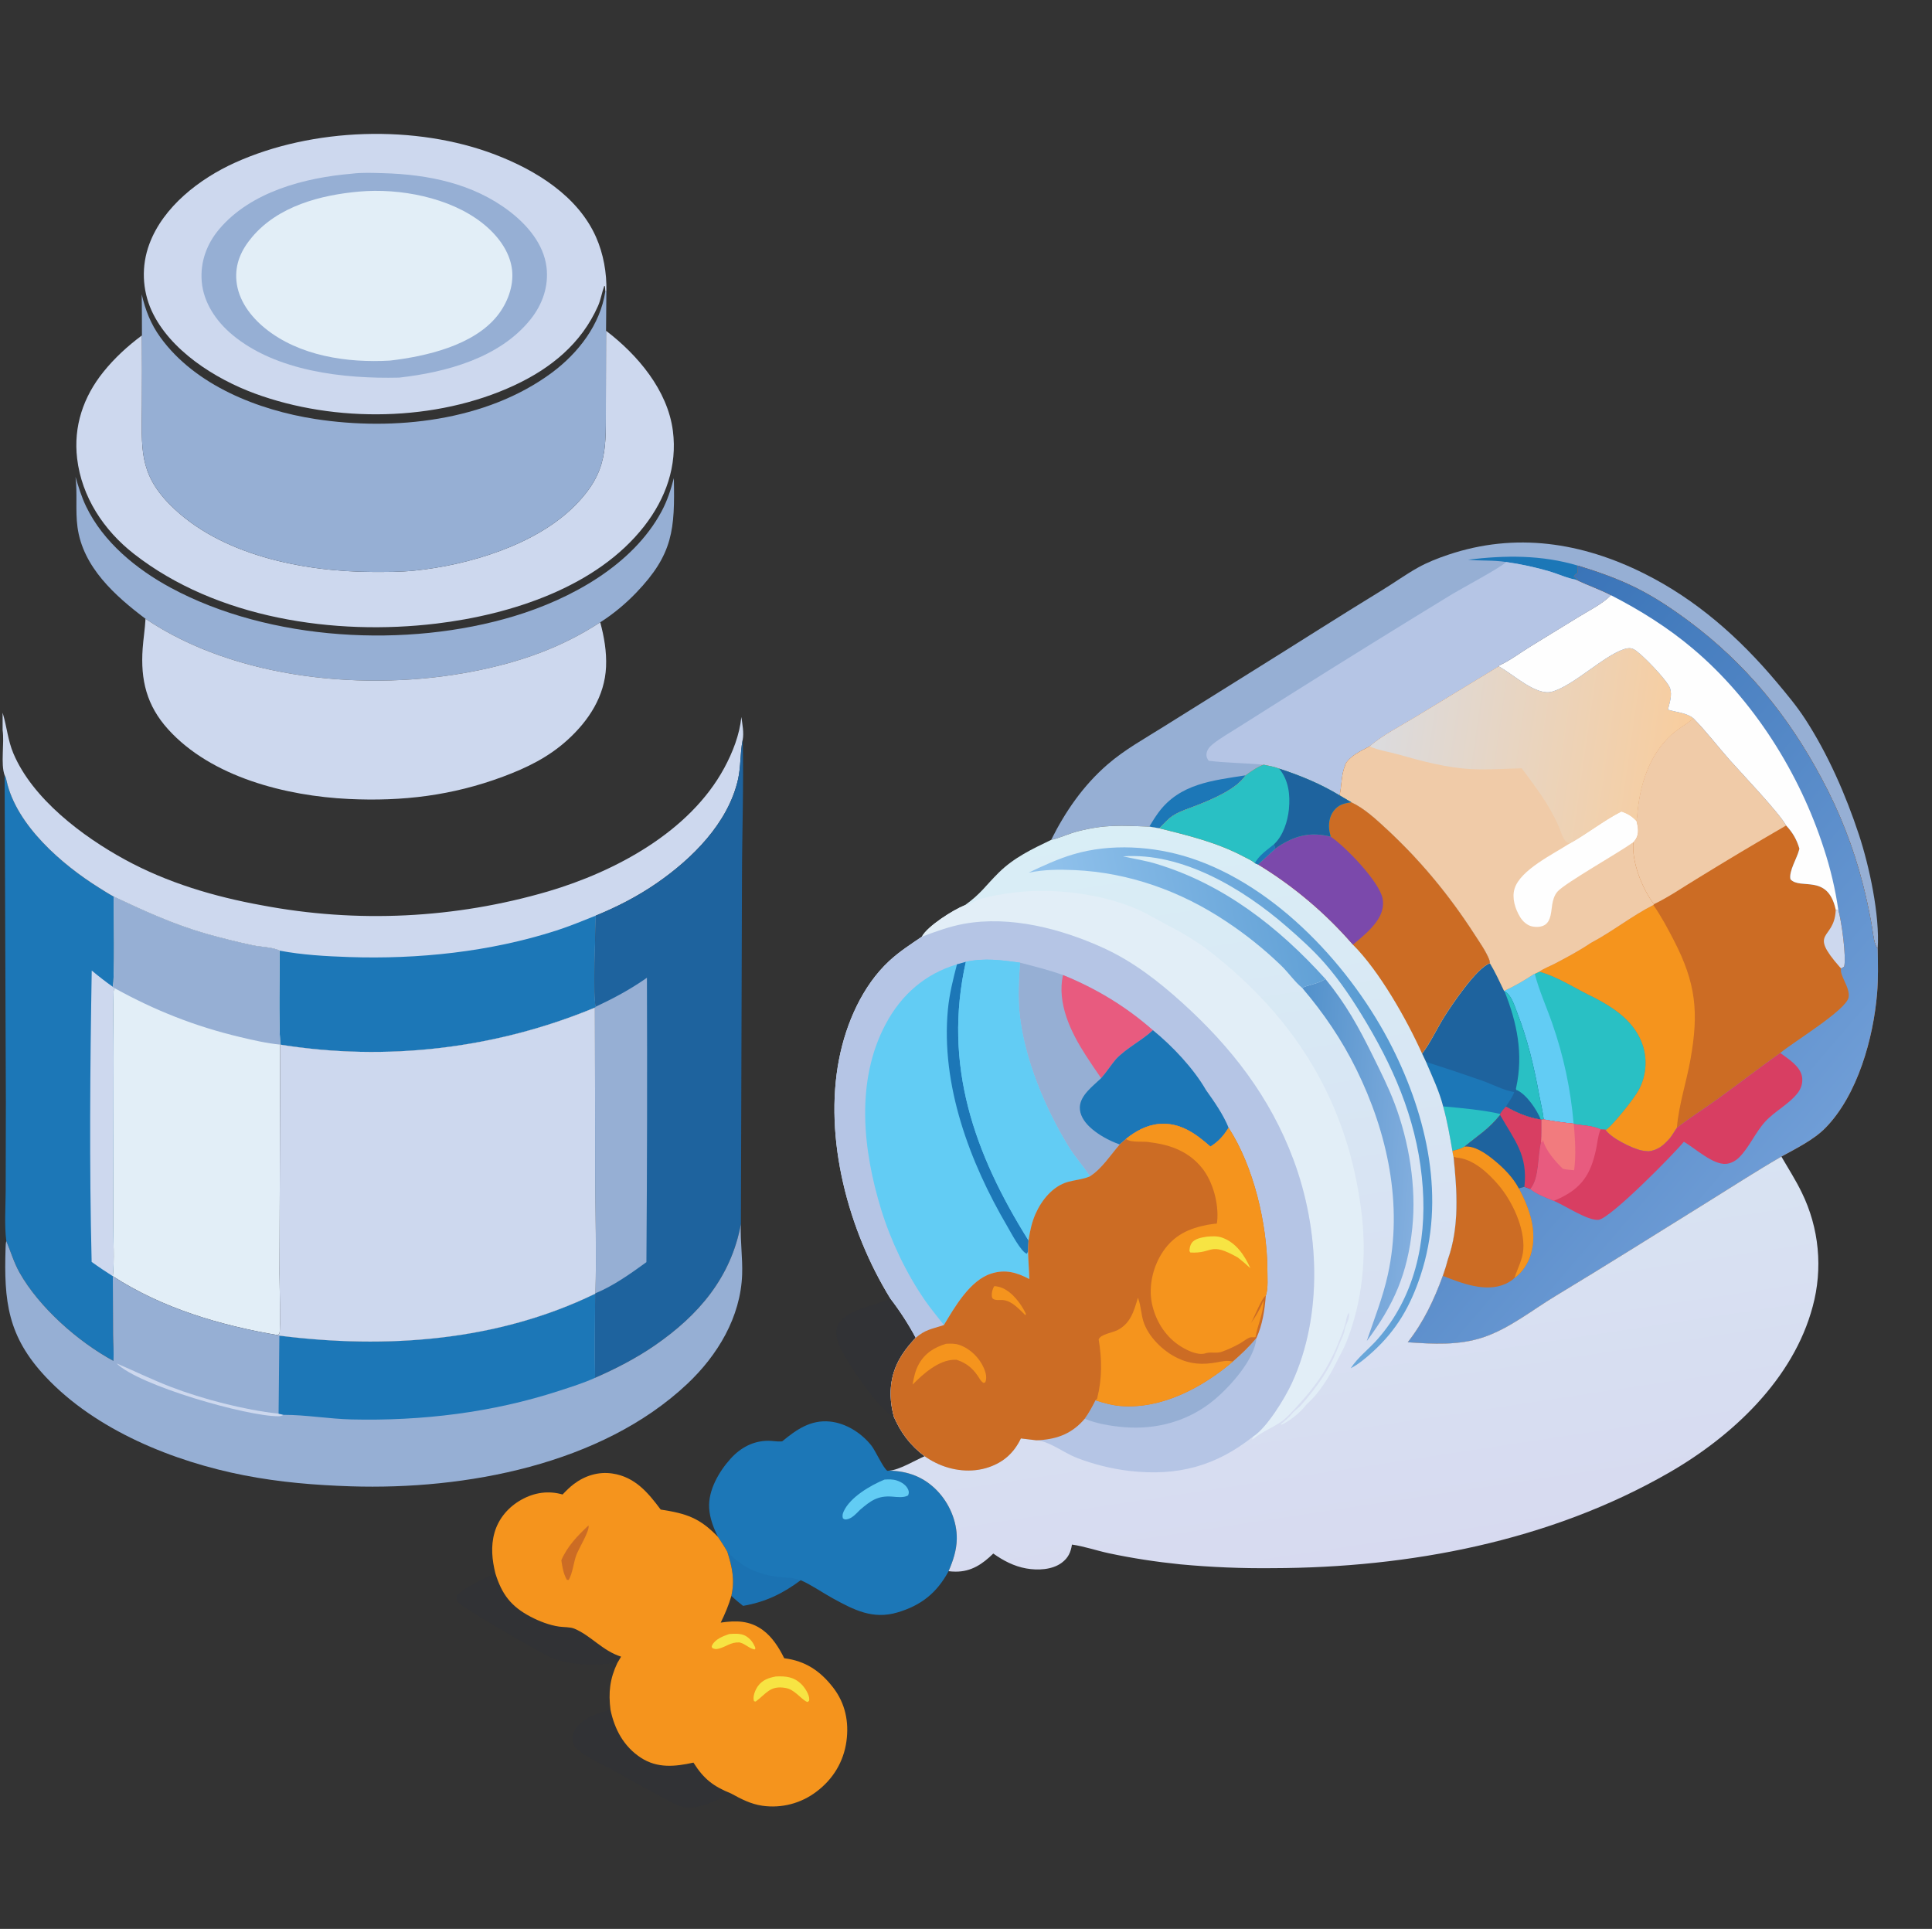 <svg xmlns="http://www.w3.org/2000/svg" fill="none" viewBox="0 0 601 600" height="600" width="601">
<rect x="0" y="0" width="601" height="600" fill="#333333" stroke="none"/>
<g clip-path="url(#clip0_2063_4607)">
<path fill="#13215E" d="M154.11 489.457C156.112 495.919 158.965 499.704 165.05 502.898C167.737 504.309 170.904 505.536 173.917 505.972C175.403 506.188 177.333 506.055 178.709 506.633C183.851 508.791 187.416 513.499 193.207 515.324L192.051 517.267C187.316 517.695 182.716 518.089 177.983 517.35C175.511 516.964 173.177 516.367 170.899 515.322C167.575 513.797 143.249 499.83 142.282 498.162C141.907 497.514 142.008 496.986 142.162 496.296C144.701 493.696 150.712 490.858 154.11 489.457Z" opacity="0.05"></path>
<path fill="#13215E" d="M276.994 403.963C279.843 407.67 282.678 412.004 284.857 416.145C279.88 421.365 276.903 426.701 277.065 434.089C277.113 436.31 277.489 438.515 278.045 440.662C273.619 438.875 263.423 423.786 261.173 418.703C260.378 416.906 259.696 414.412 260.528 412.508C262.776 407.357 272.03 406.198 276.535 404.174L276.994 403.963Z" opacity="0.05"></path>
<path fill="#13215E" d="M189.916 531.879C191.19 537.97 194.063 543.313 199.382 546.773C204.526 550.121 210.028 549.534 215.719 548.281C218.946 553.412 221.919 555.668 227.44 557.896C223.467 559.739 216.158 563.628 211.71 561.877C211.585 561.828 211.463 561.772 211.338 561.721C210.06 561.199 208.843 560.613 207.625 559.963C202.248 557.042 196.889 554.088 191.549 551.1C187.64 548.961 183.057 546.979 179.605 544.166C178.852 543.553 178.498 542.812 178.248 541.884C177.891 540.557 178.175 539.245 178.885 538.086C181.038 534.574 186.069 532.713 189.916 531.879Z" opacity="0.05"></path>
<path fill="#1C77B7" d="M243.34 448.335C247.745 444.701 252.143 441.591 258.167 442.188C263.158 442.683 267.957 445.748 271.042 449.621C272.348 451.262 274.812 456.798 276.048 457.512L276.615 457.468C282.411 457.568 287.417 459.454 291.501 463.675C295.297 467.6 297.731 473.228 297.632 478.717C297.568 482.274 296.471 485.492 295.084 488.734C291.427 495.496 286.588 499.358 279.237 501.551C271.525 503.852 265.684 500.811 259.056 497.176C255.748 495.361 252.525 493.057 249.088 491.54C243.527 495.715 238.008 498.36 231.15 499.522C229.87 498.534 228.679 497.528 227.514 496.406C228.631 491.418 227.757 487.476 226.247 482.684C225.367 481.093 224.392 479.604 223.37 478.101C221.955 475.307 220.797 472.267 220.6 469.114C220.256 463.588 223.683 457.698 227.283 453.725C230.404 450.281 234.347 448.16 239.038 448.174C240.36 448.177 241.719 448.464 243.03 448.372C243.134 448.364 243.237 448.348 243.34 448.335Z"></path>
<path fill="#62CCF4" d="M275.147 460.238C276.532 460.159 277.751 460.102 279.088 460.563C280.486 461.045 281.948 461.977 282.529 463.396C282.806 464.074 282.748 464.511 282.487 465.162C281.106 465.976 279.043 465.657 277.493 465.538C272.988 465.192 270.765 466.889 267.509 469.674C266.435 470.763 265.051 472.323 263.477 472.592C262.802 472.707 262.731 472.655 262.201 472.287C261.977 471.495 262.109 470.902 262.439 470.165C264.418 465.733 270.829 462.012 275.147 460.238Z"></path>
<path fill="#13215E" d="M226.248 482.684C232.024 488.732 237.99 490.472 246.18 490.81C247.152 491.034 248.139 491.234 249.089 491.54C243.529 495.715 238.009 498.36 231.151 499.522C229.871 498.534 228.68 497.528 227.515 496.406C228.633 491.418 227.759 487.476 226.248 482.684Z" opacity="0.05"></path>
<path fill="#F5941D" d="M175.006 464.88C176.097 463.735 177.245 462.58 178.51 461.625C181.984 459.004 186.179 457.699 190.538 458.361C197.518 459.419 201.56 464.252 205.523 469.567C213.584 470.803 217.705 472.183 223.372 478.101C224.393 479.604 225.368 481.093 226.248 482.684C227.759 487.476 228.633 491.418 227.515 496.405C226.693 499.288 225.521 502.044 224.2 504.732C228.98 504.036 233.197 504.056 237.298 507.054C240.216 509.188 242.381 512.601 243.951 515.811C250.58 516.654 255.222 519.789 259.253 525.047C262.954 529.876 264.13 535.645 263.312 541.626C262.436 548.028 259.123 553.469 253.958 557.33C253.663 557.555 253.362 557.772 253.057 557.981C252.75 558.191 252.439 558.393 252.123 558.587C251.807 558.782 251.487 558.968 251.162 559.146C250.836 559.325 250.507 559.495 250.173 559.657C249.84 559.82 249.502 559.973 249.161 560.119C248.82 560.264 248.475 560.401 248.127 560.53C247.779 560.658 247.429 560.778 247.075 560.89C246.721 561.001 246.364 561.103 246.005 561.197C245.646 561.29 245.285 561.375 244.922 561.45C244.559 561.526 244.194 561.593 243.827 561.65C243.461 561.708 243.093 561.757 242.725 561.796C242.356 561.836 241.986 561.866 241.616 561.887C241.246 561.908 240.875 561.92 240.504 561.923C240.133 561.926 239.762 561.92 239.391 561.904C239.021 561.889 238.651 561.864 238.282 561.831C237.912 561.797 237.544 561.754 237.176 561.702C233.551 561.18 230.603 559.633 227.439 557.896C221.919 555.668 218.946 553.412 215.718 548.281C210.028 549.534 204.526 550.121 199.381 546.773C194.063 543.313 191.19 537.97 189.915 531.879C189.234 526.449 189.694 522.232 192.052 517.267L193.208 515.324C187.416 513.499 183.852 508.79 178.71 506.632C177.334 506.055 175.403 506.188 173.917 505.972C170.905 505.536 167.738 504.309 165.051 502.898C158.966 499.704 156.113 495.919 154.111 489.457C153.068 485.27 152.627 480.988 153.822 476.779C155.094 472.302 158.201 468.724 162.226 466.486C166.226 464.263 170.578 463.602 175.006 464.88Z"></path>
<path fill="#F7E443" d="M226.833 508.287C228.383 508.174 230.345 508.041 231.776 508.782C233.372 509.608 234.418 511.069 235.011 512.717L234.77 513.088C233.12 512.828 231.94 511.411 230.27 510.958C230.187 510.935 230.103 510.916 230.019 510.896C227.262 510.77 226 512.229 223.524 512.85C222.791 513.033 222.211 512.99 221.545 512.622C221.388 512.134 221.314 512.234 221.513 511.815C222.438 509.877 224.93 508.951 226.833 508.287Z"></path>
<path fill="#CC6C24" d="M183.01 474.561L183.109 474.647C183.344 476.377 180 481.721 179.258 483.785C178.408 486.151 178.146 489.342 176.902 491.465L176.338 491.423C175.234 489.459 174.952 487.533 174.617 485.34C176.428 481.061 179.669 477.701 183.01 474.561Z"></path>
<path fill="#F7E443" d="M241.35 521.49C244.45 521.349 246.911 521.565 249.275 523.868C250.329 524.893 251.836 527.161 251.737 528.69C251.705 529.188 251.662 529.057 251.219 529.429C249.796 529.085 247.662 526.156 245.354 525.329C245.249 525.291 245.142 525.256 245.036 525.219C244.75 525.143 244.62 525.1 244.344 525.053C239.533 524.235 238.46 526.777 235.073 529.291L234.586 529.191C234.553 529.104 234.509 529.02 234.487 528.93C234.155 527.555 234.985 525.57 235.792 524.463C237.188 522.551 239.119 521.895 241.35 521.49Z"></path>
<path fill="#96AFD4" d="M326.988 261.255C331.448 252.348 336.972 244.341 344.55 237.775C349.9 233.14 356.036 229.786 361.995 226.033L390.026 208.516C403.353 200.235 416.551 191.754 429.945 183.577C433.693 181.289 437.305 178.67 441.134 176.535C444.09 174.886 447.319 173.631 450.52 172.554C471.481 165.5 492.047 168.715 511.49 178.423C527.708 186.521 541.063 198.367 552.646 212.148C555.779 215.876 558.929 219.634 561.584 223.724C568.633 234.59 574.204 247.334 578.257 259.607C581.534 269.529 584.78 284.697 584.113 295.019C583.788 294.593 583.538 294.286 583.372 293.768C582.722 291.739 582.516 289.21 582.124 287.091C581.377 283.06 580.537 279.094 579.517 275.123C578.786 272.257 577.968 269.416 577.063 266.601C576.158 263.785 575.169 261 574.094 258.244C573.02 255.489 571.863 252.769 570.622 250.084C569.382 247.399 568.062 244.754 566.661 242.15C556.295 222.667 542.998 206.346 525.255 193.169C520.077 189.323 514.773 185.771 508.989 182.883C503.199 179.991 497.012 177.835 490.833 175.942C490.553 176.788 490.829 178.028 490.802 178.098C490.601 178.629 489.885 178.47 489.629 179.393C490.06 179.72 490.393 179.955 490.887 180.186L490.352 180.346C493.899 182.082 497.651 183.32 501.156 185.158C498.431 187.894 494.448 189.843 491.154 191.867L476.299 200.976C473.143 202.909 469.757 205.478 466.424 206.989L466.259 207.296L440.419 222.98C435.723 225.835 430.226 228.614 426.06 232.158C423.401 233.598 419.919 235.08 418.442 237.854L418.522 237.968C417.161 240.905 417.455 244.318 416.709 247.412C410.827 243.835 404.428 241.197 397.894 239.081C396.39 238.475 394.707 238.225 393.125 237.881C391.288 238.482 389.095 240.017 387.521 241.166C384.613 245.545 377.03 248.668 372.347 250.522C369.981 251.459 367.239 252.273 365.074 253.625C363.353 254.699 362.119 256.182 360.708 257.6C360.688 257.62 360.661 257.632 360.637 257.649L357.523 257.121C348.659 256.796 343.978 256.38 335.18 258.612C332.72 259.236 329.053 260.881 326.988 261.255Z"></path>
<path fill="#1C77B7" d="M468.522 174.822C464.535 174.176 460.626 174.535 456.672 174.096C468.211 172.699 479.573 172.571 490.832 175.941C490.553 176.788 490.828 178.028 490.802 178.098C490.6 178.629 489.884 178.47 489.629 179.393C490.059 179.72 490.392 179.955 490.887 180.186L490.352 180.346C487.732 179.946 484.725 178.555 482.15 177.776C477.679 176.462 473.136 175.478 468.522 174.822Z"></path>
<path fill="#1C77B7" d="M357.523 257.121C358.417 255.643 359.322 254.162 360.347 252.77C366.997 243.732 377.24 242.787 387.522 241.166C384.614 245.545 377.031 248.668 372.348 250.522C369.982 251.459 367.239 252.273 365.075 253.625C363.354 254.699 362.12 256.182 360.709 257.6C360.689 257.62 360.662 257.633 360.638 257.649L357.523 257.121Z"></path>
<path fill="#B5C5E5" d="M468.521 174.822C473.135 175.478 477.678 176.462 482.149 177.776C484.724 178.555 487.731 179.946 490.351 180.346C493.898 182.082 497.649 183.32 501.154 185.158C498.43 187.893 494.447 189.843 491.153 191.867L476.297 200.976C473.141 202.909 469.755 205.478 466.423 206.989L466.257 207.296L440.418 222.98C435.722 225.835 430.224 228.614 426.058 232.158C423.4 233.598 419.918 235.08 418.44 237.854L418.521 237.968C417.159 240.905 417.454 244.318 416.707 247.412C410.825 243.835 404.426 241.197 397.892 239.081C396.389 238.474 394.705 238.225 393.123 237.881C387.436 237.329 381.647 237.345 375.997 236.646C375.597 236.108 375.266 235.476 375.29 234.782C375.337 233.41 376.155 232.385 377.182 231.548C379.564 229.606 382.496 227.973 385.098 226.312L400.614 216.514C417.621 205.803 434.702 195.213 451.858 184.744C454.479 183.169 467.256 176.295 468.521 174.822Z"></path>
<path fill="#CC6C24" d="M490.831 175.942C497.01 177.836 503.197 179.991 508.988 182.883C514.771 185.772 520.075 189.324 525.254 193.17C542.997 206.347 556.293 222.667 566.659 242.15C568.06 244.754 569.381 247.399 570.621 250.084C571.861 252.769 573.018 255.489 574.092 258.244C575.167 261 576.156 263.785 577.061 266.601C577.966 269.417 578.784 272.257 579.516 275.123C580.535 279.094 581.375 283.061 582.122 287.091C582.514 289.21 582.72 291.739 583.371 293.768C583.536 294.287 583.787 294.594 584.112 295.02C584.186 299.702 584.309 304.378 583.917 309.05C582.744 323.036 577.854 340.511 567.97 350.725C564.277 354.54 558.769 357.213 554.146 359.77C546.521 364.17 539.123 368.971 531.645 373.613C515.78 383.461 499.963 393.438 483.974 403.078C476.7 407.464 469.513 413.281 461.411 415.991C453.744 418.556 445.845 418.077 437.919 417.523C442.816 411.287 446.122 404.286 448.817 396.871C449.428 395.162 449.955 393.468 450.412 391.711C454.03 381.539 453.261 370.344 452.16 359.815C451.977 359.267 451.919 358.605 451.811 358.032C451.004 353.387 450.215 348.706 448.93 344.165C447.73 339.415 445.516 334.826 443.605 330.322L442.382 327.745C444.945 324.357 446.895 320.137 449.142 316.496C451.383 312.867 459.421 300.898 463.488 299.632C463.464 299.193 463.407 298.849 463.242 298.438C462.182 295.795 460.245 293.073 458.698 290.674C450.861 278.525 441.888 267.638 431.274 257.825C428.047 254.842 424.361 251.413 420.343 249.556C419.121 248.858 417.909 248.143 416.707 247.412C417.454 244.318 417.159 240.905 418.521 237.969L418.44 237.854C419.917 235.081 423.4 233.598 426.058 232.158C430.224 228.614 435.721 225.836 440.418 222.98L466.257 207.296L466.423 206.99C469.755 205.478 473.141 202.909 476.297 200.976L491.153 191.867C494.446 189.843 498.43 187.894 501.154 185.158C497.649 183.32 493.897 182.083 490.351 180.346L490.886 180.186C490.391 179.956 490.058 179.72 489.628 179.393C489.883 178.47 490.599 178.63 490.801 178.099C490.827 178.028 490.552 176.789 490.831 175.942Z"></path>
<path fill="#CDD8EE" d="M571.059 282.967L571.876 283.157C572.823 286.19 574.432 297.879 573.669 300.683C573.36 300.885 573.073 301.077 572.739 301.235C572.55 301.062 572.477 301.002 572.289 300.788C562.334 289.457 570.465 292.648 571.037 283.379L571.059 282.967Z"></path>
<path fill="#F0CBA8" d="M509.066 255.373C509.175 254.697 509.24 254.03 509.299 253.347C510.082 244.219 512.924 234.872 519.927 228.521C522.03 226.613 524.595 225.276 526.779 223.434C530.783 227.473 534.284 232.114 538.06 236.375C541.591 240.357 553.498 252.83 555.63 256.779C546.302 262.171 537.052 267.693 527.88 273.346C523.512 275.991 519.096 279.045 514.505 281.254C510.85 276.429 507.52 268.094 508.107 261.962C508.4 261.661 508.621 261.354 508.85 260.997C509.932 259.312 509.528 257.186 509.066 255.373Z"></path>
<path fill="#F5941D" d="M494.899 293.3C501.57 289.791 507.585 284.935 514.325 281.518C516.73 284.962 518.783 288.799 520.71 292.532C527.574 305.829 528.484 314.831 525.88 329.473C524.629 336.512 522.201 343.75 521.636 350.845C520.837 351.942 520.012 353.566 519.066 354.499C517.265 356.485 515.613 357.768 512.867 358.143C512.159 358.083 511.432 358.03 510.735 357.889C507.659 357.262 501.046 353.957 499.382 351.393L499.791 351.332C502.201 349.364 508.197 341.908 509.764 339.04C509.903 338.782 510.036 338.52 510.161 338.255C510.287 337.99 510.406 337.722 510.519 337.452C510.632 337.181 510.738 336.908 510.837 336.631C510.936 336.355 511.029 336.077 511.114 335.796C511.199 335.516 511.278 335.233 511.349 334.949C511.421 334.664 511.485 334.378 511.542 334.09C511.599 333.802 511.649 333.513 511.692 333.223C511.735 332.933 511.771 332.642 511.8 332.35C511.828 332.058 511.849 331.766 511.863 331.473C511.878 331.18 511.884 330.887 511.883 330.593C511.883 330.3 511.875 330.007 511.861 329.714C511.845 329.421 511.823 329.128 511.794 328.837C511.764 328.544 511.728 328.253 511.684 327.964C511.64 327.673 511.589 327.384 511.531 327.097C511.472 326.809 511.407 326.524 511.335 326.239C511.263 325.955 511.183 325.673 511.097 325.392C508.723 317.945 502.399 313.683 495.811 310.257C490.171 307.616 484.888 303.946 478.848 302.257C480.31 301.207 482.213 300.527 483.825 299.683C487.577 297.718 491.386 295.668 494.899 293.3Z"></path>
<path fill="#29C0C4" d="M442.383 327.745C444.946 324.357 446.896 320.137 449.143 316.496C451.384 312.867 459.422 300.898 463.489 299.632C465.16 302.385 466.492 305.349 467.896 308.245C470.925 306.869 474.46 304.838 477.221 302.961L477.431 302.921L478.849 302.257C484.889 303.946 490.172 307.616 495.812 310.257C502.4 313.683 508.724 317.945 511.098 325.393C511.184 325.673 511.264 325.955 511.336 326.239C511.408 326.524 511.473 326.81 511.532 327.097C511.59 327.385 511.641 327.673 511.685 327.964C511.729 328.254 511.765 328.545 511.795 328.837C511.824 329.129 511.846 329.421 511.862 329.714C511.876 330.007 511.884 330.3 511.884 330.593C511.885 330.887 511.879 331.18 511.864 331.473C511.85 331.766 511.829 332.058 511.801 332.35C511.772 332.642 511.736 332.933 511.693 333.223C511.65 333.513 511.6 333.802 511.543 334.09C511.486 334.378 511.422 334.664 511.35 334.949C511.279 335.233 511.201 335.516 511.115 335.796C511.03 336.077 510.937 336.355 510.838 336.631C510.739 336.908 510.633 337.181 510.52 337.452C510.407 337.722 510.288 337.99 510.162 338.255C510.037 338.52 509.904 338.782 509.765 339.04C508.198 341.908 502.202 349.364 499.792 351.332L499.383 351.393L497.91 351.322C495.787 350.204 492.014 350.055 489.578 349.663L489.515 349.531C486.433 349.227 483.263 348.781 480.216 348.225L479.536 348.325L479.299 348.257C475.248 347.644 472.015 346.202 468.44 344.243C467.783 344.975 467.167 345.647 466.69 346.51L466.651 346.831C462.842 351.473 460.055 352.989 455.608 356.651C454.455 357.411 453.131 357.674 451.812 358.032C451.005 353.386 450.216 348.706 448.931 344.164C447.731 339.415 445.518 334.826 443.606 330.321L442.383 327.745Z"></path>
<path fill="#62CCF4" d="M477.22 302.961L477.429 302.921C478.768 308.139 481.091 313.229 482.86 318.321C483.741 320.839 484.541 323.382 485.262 325.95C485.982 328.518 486.62 331.107 487.176 333.715C487.732 336.324 488.205 338.948 488.595 341.586C488.985 344.225 489.292 346.873 489.514 349.532C486.432 349.227 483.262 348.782 480.214 348.226C479.927 345.788 479.304 343.322 478.862 340.904C477.211 331.887 475.262 323.471 471.918 314.903C471.128 312.878 470.068 309.285 468.036 308.39L467.895 308.245C470.924 306.87 474.459 304.839 477.22 302.961Z"></path>
<path fill="#1E639E" d="M442.383 327.745C444.946 324.357 446.896 320.137 449.143 316.496C451.384 312.867 459.422 300.898 463.489 299.632C465.16 302.385 466.492 305.349 467.896 308.245L468.038 308.39C470.07 309.285 471.13 312.878 471.919 314.903C475.263 323.471 477.212 331.887 478.863 340.904C479.306 343.322 479.928 345.787 480.216 348.225L479.536 348.325L479.299 348.257C475.248 347.644 472.015 346.202 468.44 344.243C467.783 344.975 467.167 345.647 466.69 346.51L466.651 346.831C462.842 351.473 460.055 352.989 455.608 356.651C454.455 357.411 453.131 357.674 451.812 358.032C451.005 353.386 450.216 348.706 448.931 344.164C447.731 339.415 445.518 334.826 443.606 330.321L442.383 327.745Z"></path>
<path fill="#29C0C4" d="M468.037 308.39C470.069 309.285 471.129 312.878 471.919 314.903C475.262 323.472 477.212 331.887 478.863 340.904C479.305 343.323 479.928 345.788 480.215 348.226L479.536 348.325L479.299 348.257C478.12 345.255 474.94 340.539 471.956 339.124L471.685 339.066C471.542 338.584 471.541 338.792 471.651 338.285C473.923 327.819 471.914 318.159 468.037 308.39Z"></path>
<path fill="#1C77B7" d="M443.605 330.321C449.516 332.198 455.397 334.163 461.248 336.216C464.275 337.302 467.889 339.211 471.037 339.704C470.457 341.434 469.364 342.711 468.439 344.243C467.782 344.975 467.166 345.647 466.689 346.51L466.65 346.831C462.841 351.472 460.054 352.989 455.607 356.65C454.455 357.411 453.13 357.673 451.812 358.031C451.004 353.386 450.215 348.706 448.93 344.164C447.73 339.414 445.517 334.825 443.605 330.321Z"></path>
<path fill="#29C0C4" d="M448.932 344.164C454.159 344.6 461.705 345.326 466.69 346.51L466.651 346.831C462.842 351.472 460.055 352.989 455.608 356.65C454.456 357.411 453.131 357.673 451.813 358.031C451.005 353.386 450.217 348.706 448.932 344.164Z"></path>
<path fill="#F0CBA8" d="M466.257 207.296C470.736 209.721 477.863 216.54 482.793 215.158C489.555 213.262 498.836 203.953 505.324 201.886C506.351 201.558 507.265 201.476 508.259 201.972C510.501 203.092 518.782 211.747 519.528 214.11C520.219 216.297 519.385 218.605 518.844 220.739C521.42 221.563 524.683 221.698 526.778 223.434C524.593 225.276 522.028 226.613 519.925 228.521C512.922 234.872 510.081 244.219 509.297 253.347C509.239 254.03 509.174 254.697 509.065 255.373C509.527 257.186 509.93 259.312 508.849 260.997C508.62 261.354 508.398 261.661 508.105 261.962C507.518 268.094 510.848 276.429 514.503 281.254L514.325 281.518C507.585 284.935 501.57 289.791 494.899 293.3C491.385 295.669 487.577 297.718 483.824 299.683C482.213 300.527 480.309 301.207 478.847 302.257L477.429 302.921L477.22 302.96C474.459 304.838 470.924 306.869 467.895 308.245C466.491 305.349 465.159 302.385 463.488 299.632C463.464 299.192 463.407 298.848 463.242 298.438C462.182 295.794 460.245 293.072 458.698 290.673C450.861 278.525 441.888 267.637 431.274 257.825C428.047 254.842 424.361 251.413 420.343 249.555C419.121 248.858 417.909 248.143 416.707 247.412C417.454 244.318 417.159 240.905 418.521 237.968L418.44 237.854C419.917 235.08 423.4 233.598 426.058 232.158C430.224 228.614 435.721 225.835 440.418 222.98L466.257 207.296Z"></path>
<path fill="#FEFEFE" d="M504.376 252.426C506.369 253.104 507.6 253.848 509.066 255.373C509.528 257.187 509.932 259.312 508.85 260.997C508.621 261.354 508.399 261.661 508.106 261.963C503.33 265.408 486.89 274.633 484.503 277.341C483.512 278.465 483.097 279.943 482.855 281.39C482.519 283.411 482.538 286.376 480.642 287.649C479.504 288.413 477.883 288.442 476.584 288.171C475.045 287.852 473.666 286.569 472.871 285.263C471.329 282.73 470.251 279.326 471.154 276.409C472.961 270.577 483.221 265.664 488.086 262.489C493.672 259.415 498.692 255.331 504.376 252.426Z"></path>
<path fill="url(#paint0_linear_2063_4607)" d="M466.257 207.296C470.736 209.721 477.863 216.54 482.794 215.158C489.556 213.262 498.837 203.953 505.325 201.886C506.352 201.558 507.266 201.476 508.26 201.972C510.502 203.092 518.783 211.747 519.529 214.11C520.219 216.297 519.386 218.605 518.845 220.739C521.42 221.563 524.684 221.698 526.778 223.434C524.594 225.276 522.029 226.613 519.926 228.521C512.923 234.872 510.081 244.219 509.298 253.347C509.239 254.03 509.174 254.697 509.065 255.373C507.599 253.848 506.368 253.104 504.375 252.426C498.691 255.331 493.671 259.415 488.085 262.489L488.057 262.269C486.335 261.834 485.63 258.842 484.982 257.312C482.109 250.531 477.727 244.854 473.385 238.989C468.138 239.105 462.889 239.52 457.641 239.237C449.817 238.814 442.258 236.74 434.762 234.62C431.858 233.799 428.817 233.42 426.059 232.158C430.225 228.614 435.722 225.835 440.418 222.98L466.257 207.296Z"></path>
<path fill="url(#paint1_linear_2063_4607)" d="M490.832 175.942C497.011 177.836 503.199 179.991 508.989 182.883C514.773 185.772 520.077 189.324 525.255 193.17C542.998 206.347 556.295 222.667 566.66 242.15C568.062 244.754 569.382 247.399 570.622 250.084C571.862 252.769 573.019 255.489 574.094 258.244C575.168 261 576.158 263.785 577.062 266.601C577.967 269.417 578.785 272.257 579.517 275.123C580.537 279.094 581.376 283.061 582.123 287.091C582.516 289.21 582.721 291.739 583.372 293.768C583.538 294.287 583.788 294.594 584.113 295.02C584.188 299.702 584.311 304.378 583.919 309.05C582.745 323.036 577.855 340.511 567.971 350.725C564.279 354.54 558.77 357.213 554.148 359.77C546.522 364.17 539.124 368.971 531.646 373.613C515.782 383.461 499.964 393.438 483.975 403.078C476.701 407.464 469.514 413.281 461.412 415.991C453.745 418.556 445.846 418.077 437.92 417.523C442.817 411.287 446.124 404.286 448.818 396.871C449.429 395.162 449.956 393.468 450.413 391.711C454.031 381.539 453.263 370.344 452.161 359.815C451.978 359.267 451.92 358.605 451.812 358.032C453.131 357.674 454.456 357.411 455.608 356.651C460.055 352.989 462.842 351.473 466.651 346.832L466.69 346.511C467.167 345.647 467.783 344.975 468.44 344.244C472.016 346.202 475.248 347.644 479.299 348.257L479.536 348.325L480.216 348.226C483.263 348.782 486.433 349.227 489.515 349.532L489.579 349.664C492.014 350.056 495.787 350.204 497.911 351.322L499.383 351.393C501.047 353.957 507.66 357.263 510.736 357.889C511.433 358.031 512.16 358.083 512.868 358.143C515.614 357.769 517.266 356.485 519.067 354.499C520.013 353.566 520.838 351.942 521.637 350.845C525.714 347.652 530.196 344.858 534.403 341.819C540.903 337.125 547.265 332.173 553.797 327.545C557.537 324.329 574.391 314.196 575.06 310.219C575.586 307.098 572.087 303.345 572.739 301.235C573.073 301.077 573.36 300.885 573.669 300.683C574.432 297.879 572.823 286.19 571.876 283.157L571.059 282.967C568.59 271.628 560.057 276.908 556.969 273.503C556.425 271 558.997 266.997 559.644 264.427L559.754 263.981C558.893 261.08 557.675 259 555.63 256.78C553.498 252.83 541.59 240.358 538.06 236.375C534.284 232.115 530.783 227.473 526.779 223.434C524.684 221.698 521.421 221.563 518.845 220.74C519.386 218.605 520.22 216.298 519.529 214.11C518.783 211.747 510.502 203.092 508.261 201.973C507.267 201.476 506.353 201.559 505.326 201.886C498.838 203.954 489.557 213.262 482.795 215.158C477.864 216.54 470.737 209.721 466.258 207.296L466.424 206.99C469.756 205.478 473.142 202.909 476.298 200.976L491.154 191.867C494.448 189.843 498.431 187.894 501.155 185.158C497.65 183.32 493.899 182.083 490.352 180.346L490.887 180.186C490.392 179.956 490.06 179.72 489.629 179.393C489.884 178.47 490.6 178.63 490.802 178.099C490.828 178.028 490.553 176.789 490.832 175.942Z"></path>
<path fill="#CC6C24" d="M468.44 344.244C472.016 346.202 475.248 347.644 479.299 348.257L479.536 348.325C479.523 350.58 479.587 352.867 479.443 355.117C478.274 359.148 478.957 366.469 476.036 369.854L474.204 369.162L472.476 369.668C475.851 376.06 478.381 383.145 476.124 390.41C475.296 393.074 473.457 395.893 471.138 397.507C470.408 398.272 469.317 398.902 468.363 399.341C462.23 402.163 454.631 399.144 448.818 396.871C449.429 395.162 449.956 393.468 450.413 391.711C454.031 381.539 453.263 370.344 452.161 359.815C451.978 359.267 451.92 358.605 451.812 358.032C453.131 357.674 454.456 357.411 455.608 356.651C460.055 352.989 462.842 351.473 466.651 346.832L466.69 346.511C467.167 345.647 467.783 344.975 468.44 344.244Z"></path>
<path fill="#F5941D" d="M455.608 356.65C458.805 356.328 462.321 358.876 464.708 360.814C467.69 363.234 470.684 366.235 472.476 369.668C475.851 376.06 478.381 383.145 476.124 390.409C475.296 393.074 473.457 395.892 471.138 397.507C472.056 394.518 473.663 391.82 473.871 388.609C474.307 381.894 470.413 373.614 466.142 368.61C462.908 364.822 458.25 360.456 453.057 360.076L452.161 359.815C451.978 359.266 451.92 358.605 451.812 358.031C453.131 357.673 454.456 357.411 455.608 356.65Z"></path>
<path fill="#1E639E" d="M468.439 344.244C472.015 346.202 475.247 347.644 479.299 348.257L479.535 348.325C479.522 350.58 479.586 352.867 479.442 355.117C478.273 359.148 478.956 366.469 476.035 369.854L474.203 369.162L472.475 369.668C470.684 366.236 467.689 363.234 464.708 360.815C462.321 358.876 458.804 356.328 455.607 356.651C460.054 352.989 462.841 351.473 466.65 346.832L466.689 346.511C467.166 345.647 467.783 344.975 468.439 344.244Z"></path>
<path fill="#D83E62" d="M468.44 344.244C472.015 346.202 475.248 347.644 479.299 348.257L479.536 348.325C479.522 350.58 479.587 352.867 479.443 355.117C478.274 359.148 478.957 366.469 476.035 369.854L474.203 369.162C475.307 359.281 471.235 354.874 466.65 346.832L466.69 346.511C467.167 345.647 467.783 344.975 468.44 344.244Z"></path>
<path fill="#D83E62" d="M553.797 327.545C556.306 329.41 560.013 331.622 560.571 334.942C560.867 336.695 560.352 338.49 559.285 339.892C556.553 343.482 552.138 345.581 549.096 348.914C545.99 352.317 544.166 356.91 540.958 360.075C539.929 361.09 538.45 361.899 536.993 362.031C532.898 362.403 527.322 357.189 523.814 355.152C520.783 358.869 500.96 379.043 497.261 379.439C493.948 379.794 486.792 374.96 483.335 373.529C480.851 372.517 478.16 371.532 476.035 369.854C478.957 366.469 478.273 359.147 479.442 355.117C479.587 352.867 479.522 350.58 479.536 348.325L480.215 348.226C483.263 348.782 486.433 349.227 489.515 349.532L489.578 349.663C492.014 350.055 495.787 350.204 497.91 351.322L499.382 351.393C501.046 353.957 507.659 357.262 510.736 357.889C511.433 358.031 512.159 358.083 512.868 358.143C515.613 357.769 517.265 356.485 519.066 354.499C520.013 353.566 520.837 351.942 521.636 350.845C525.714 347.652 530.195 344.858 534.402 341.819C540.902 337.124 547.265 332.173 553.797 327.545Z"></path>
<path fill="#E85B7F" d="M480.215 348.226C483.263 348.782 486.433 349.227 489.515 349.532L489.578 349.663C492.014 350.055 495.787 350.204 497.91 351.322C497.844 351.489 497.775 351.655 497.711 351.823C497.06 353.535 496.902 355.6 496.522 357.397C494.871 365.205 492.127 369.585 484.602 373.011C484.188 373.204 483.766 373.376 483.335 373.529C480.851 372.517 478.16 371.532 476.035 369.854C478.957 366.469 478.273 359.147 479.442 355.117C479.587 352.867 479.522 350.58 479.536 348.325L480.215 348.226Z"></path>
<path fill="#F27B7E" d="M480.215 348.226C483.263 348.782 486.433 349.227 489.515 349.532L489.578 349.663C489.958 354.428 490.335 359.262 489.668 364.019C488.513 363.898 487.281 363.85 486.157 363.554C483.832 361.315 480.72 357.77 479.997 354.588L479.729 355.368C479.627 355.362 479.533 355.311 479.436 355.28L479.443 355.117C479.587 352.867 479.522 350.58 479.536 348.325L480.215 348.226Z"></path>
<path fill="#FEFEFE" d="M466.424 206.99C469.756 205.479 473.142 202.909 476.298 200.976L491.154 191.867C494.447 189.843 498.43 187.894 501.155 185.158C510.235 189.818 518.793 195.17 526.612 201.767C545.487 217.692 559.831 240.526 567.357 263.934C568.39 267.066 569.284 270.237 570.038 273.447C570.793 276.657 571.406 279.894 571.876 283.157L571.059 282.967C568.59 271.629 560.057 276.908 556.969 273.504C556.424 271 558.997 266.997 559.644 264.427L559.754 263.981C558.892 261.08 557.675 259 555.63 256.78C553.497 252.83 541.59 240.358 538.06 236.375C534.283 232.115 530.782 227.473 526.779 223.435C524.684 221.698 521.421 221.563 518.845 220.74C519.386 218.605 520.22 216.298 519.529 214.111C518.783 211.747 510.502 203.093 508.26 201.973C507.266 201.477 506.352 201.559 505.325 201.886C498.837 203.954 489.556 213.262 482.794 215.158C477.864 216.54 470.737 209.721 466.258 207.296L466.424 206.99Z"></path>
<path fill="url(#paint2_linear_2063_4607)" d="M393.125 237.881C394.707 238.225 396.39 238.475 397.894 239.081C404.428 241.197 410.827 243.835 416.709 247.412C417.911 248.143 419.123 248.858 420.345 249.556C424.363 251.413 428.049 254.842 431.276 257.825C441.89 267.638 450.863 278.526 458.7 290.674C460.247 293.073 462.183 295.795 463.244 298.438C463.409 298.849 463.466 299.193 463.489 299.632C459.423 300.898 451.385 312.867 449.144 316.496C446.896 320.137 444.946 324.357 442.383 327.745L443.607 330.322C445.518 334.826 447.732 339.415 448.932 344.165C450.217 348.706 451.005 353.387 451.813 358.032C451.921 358.605 451.979 359.267 452.162 359.815C453.263 370.344 454.032 381.539 450.414 391.711C449.957 393.468 449.429 395.162 448.819 396.871C446.124 404.286 442.818 411.287 437.92 417.523C445.846 418.077 453.745 418.556 461.412 415.991C469.515 413.281 476.702 407.464 483.976 403.078C499.965 393.438 515.782 383.461 531.646 373.613C539.125 368.971 546.523 364.17 554.148 359.77C556.294 363.479 558.643 367.117 560.504 370.979C560.837 371.66 561.155 372.348 561.458 373.043C561.76 373.738 562.046 374.439 562.317 375.147C562.588 375.855 562.843 376.569 563.081 377.288C563.32 378.008 563.542 378.732 563.748 379.461C563.954 380.191 564.143 380.925 564.316 381.663C564.489 382.401 564.646 383.142 564.785 383.887C564.925 384.632 565.047 385.38 565.153 386.13C565.259 386.881 565.348 387.633 565.42 388.388C565.492 389.142 565.547 389.898 565.585 390.655C565.623 391.412 565.644 392.169 565.648 392.927C565.652 393.685 565.639 394.443 565.608 395.2C565.578 395.957 565.531 396.714 565.467 397.469C565.403 398.224 565.321 398.977 565.223 399.729C565.125 400.481 565.01 401.23 564.878 401.976C564.746 402.722 564.597 403.465 564.432 404.205C564.267 404.944 564.085 405.68 563.886 406.412C557.889 429.001 538.859 446.795 519.116 458.134C482.032 479.432 438.356 487.683 395.978 487.792C386.343 487.9 376.729 487.503 367.136 486.602C359.723 485.847 352.23 484.711 344.944 483.158C341.128 482.344 337.308 481 333.46 480.457C333.095 482.853 332.291 484.614 330.296 486.103C327.302 488.34 322.814 488.52 319.238 487.885C315.432 487.208 312.107 485.463 308.987 483.245C305.671 486.514 302.109 488.934 297.223 488.876C296.5 488.868 295.801 488.835 295.086 488.734C296.472 485.492 297.569 482.274 297.633 478.717C297.732 473.228 295.298 467.6 291.502 463.675C287.419 459.454 282.413 457.569 276.616 457.468C279.679 457.275 284.634 454.276 287.626 452.972C283.211 449.637 280.228 445.711 278.046 440.663C277.49 438.515 277.114 436.31 277.065 434.09C276.904 426.701 279.88 421.365 284.858 416.145C282.679 412.004 279.843 407.67 276.994 403.963C263.894 382.755 256.168 354.13 261.037 329.353C263.201 318.338 268.268 306.66 276.619 298.918C279.72 296.044 283.274 293.742 286.764 291.379C288.443 288.114 296.596 282.963 300.145 281.579C305.224 277.951 306.507 275.558 310.7 271.425C315.439 266.754 321.074 264.089 326.988 261.256C329.053 260.882 332.72 259.236 335.18 258.612C343.978 256.38 348.659 256.797 357.523 257.121L360.637 257.649C360.661 257.633 360.688 257.62 360.708 257.601C362.119 256.182 363.353 254.699 365.074 253.625C367.239 252.273 369.981 251.459 372.347 250.522C377.03 248.668 384.613 245.545 387.521 241.166C389.095 240.017 391.288 238.483 393.125 237.881Z"></path>
<path fill="url(#paint3_linear_2063_4607)" d="M412.319 304.524C418.76 312.416 422.674 319.537 427.16 328.659C429.499 333.414 431.897 338.17 433.783 343.129C438.33 355.081 440.652 369.227 439.334 381.958C437.868 396.135 433.627 405.888 425.168 417.141C427.483 410.318 430.191 403.519 431.735 396.472C436.487 374.766 431.626 352.298 421.938 332.641C417.393 323.419 411.771 315.153 405.107 307.33C406.381 306.449 409.78 306.187 412.319 304.524Z"></path>
<path fill="url(#paint4_linear_2063_4607)" d="M319.977 271.453C324.475 269.306 329.154 267.144 333.939 265.729C345.497 262.312 358.904 263.167 370.288 266.873C397.138 275.614 420.599 301.064 433.058 325.78C444 347.485 449.747 373.048 441.901 396.739C438.747 406.26 434.52 413.681 427.004 420.52C425.019 422.325 422.566 424.405 420.173 425.611C422.442 422.139 425.728 419.745 428.452 416.659C439.973 403.605 443.763 386.591 442.59 369.501C441.297 350.659 434.717 334.38 425.193 318.335C421.293 311.765 417.075 305.304 412.021 299.549C408.434 295.463 404.271 291.72 400.167 288.158C386.64 276.416 367.757 265.079 349.333 266.377C352.828 267.149 356.268 267.678 359.716 268.718C380.674 275.044 397.861 288.502 412.322 304.524C409.783 306.187 406.384 306.449 405.11 307.33C402.815 305.459 400.827 302.578 398.654 300.458C395.988 297.875 393.207 295.422 390.313 293.099C387.418 290.776 384.421 288.592 381.322 286.549C367.293 277.204 351.191 271.429 334.326 270.654C329.392 270.427 324.841 270.473 319.977 271.453Z"></path>
<path fill="#CC6C24" d="M393.124 237.881C394.706 238.225 396.389 238.475 397.893 239.081C404.427 241.197 410.826 243.835 416.708 247.412C417.91 248.143 419.122 248.858 420.344 249.556C424.362 251.413 428.048 254.842 431.275 257.825C441.889 267.638 450.862 278.526 458.699 290.674C460.246 293.073 462.183 295.795 463.243 298.438C463.408 298.849 463.465 299.193 463.489 299.632C459.422 300.898 451.384 312.867 449.143 316.496C446.896 320.137 444.946 324.357 442.383 327.745C437.633 317.15 429.046 302.003 420.858 293.85C418.739 291.405 416.529 289.045 414.227 286.772C411.925 284.499 409.538 282.318 407.067 280.23C404.596 278.142 402.047 276.152 399.422 274.262C396.796 272.372 394.101 270.586 391.336 268.906L390.382 268.508C389.428 267.653 388.029 267.06 386.896 266.459C378.588 262.052 369.682 259.901 360.637 257.649C360.66 257.633 360.687 257.62 360.707 257.601C362.119 256.182 363.353 254.699 365.073 253.625C367.238 252.273 369.981 251.459 372.346 250.522C377.029 248.668 384.612 245.545 387.52 241.166C389.095 240.017 391.288 238.483 393.124 237.881Z"></path>
<path fill="#7B49AB" d="M396.721 263.989C397.307 263.54 397.896 263.129 398.53 262.749C403.683 259.672 408.066 258.789 413.958 260.258C418.51 263.327 429.008 274.161 430.089 279.464C430.61 282.015 429.775 284.452 428.31 286.535C426.339 289.337 423.483 291.684 420.857 293.85C418.738 291.405 416.528 289.045 414.226 286.772C411.925 284.498 409.538 282.318 407.067 280.23C404.595 278.141 402.047 276.152 399.421 274.262C396.796 272.372 394.1 270.586 391.336 268.905L396.721 263.989Z"></path>
<path fill="#29C0C4" d="M393.124 237.881C394.706 238.225 396.389 238.475 397.893 239.081C404.427 241.197 410.826 243.835 416.708 247.412C417.91 248.143 419.122 248.858 420.344 249.556C417.993 249.892 416.27 250.323 414.774 252.367C413.519 254.081 413.205 256.417 413.542 258.479C413.639 259.079 413.799 259.672 413.958 260.258C408.067 258.789 403.683 259.672 398.531 262.75C397.897 263.129 397.307 263.54 396.721 263.99L391.336 268.906L390.382 268.508C389.428 267.653 388.029 267.06 386.896 266.459C378.588 262.052 369.682 259.901 360.637 257.649C360.66 257.633 360.687 257.62 360.707 257.601C362.119 256.182 363.353 254.699 365.073 253.625C367.238 252.273 369.981 251.459 372.346 250.522C377.029 248.668 384.612 245.545 387.52 241.166C389.095 240.017 391.288 238.483 393.124 237.881Z"></path>
<path fill="#1C77B7" d="M390.383 268.508C391.464 266.176 394.353 264.242 396.296 262.63L396.721 263.989L391.337 268.905L390.383 268.508Z"></path>
<path fill="#1E639E" d="M397.894 239.081C404.428 241.197 410.827 243.835 416.709 247.412C417.911 248.143 419.123 248.858 420.345 249.555C417.994 249.892 416.271 250.323 414.775 252.367C413.521 254.08 413.206 256.417 413.543 258.479C413.641 259.079 413.801 259.671 413.959 260.257C408.068 258.789 403.684 259.672 398.532 262.749C397.898 263.129 397.308 263.54 396.722 263.989L396.297 262.63C399.151 260.006 400.589 255.442 400.952 251.688C401.386 247.207 400.857 242.635 397.894 239.081Z"></path>
<path fill="#E2EEF7" d="M300.144 281.579C300.278 281.573 300.412 281.571 300.545 281.561C301.777 281.468 303.189 280.138 304.48 279.762C308.017 278.735 311.953 278.051 315.601 277.606C327.447 276.162 341.96 277.926 353.064 282.515C356.005 283.731 358.784 285.449 361.6 286.92C366.919 289.7 371.858 292.439 376.627 296.172C403.42 317.138 419.428 343.408 423.551 377.338C425.19 390.83 423.86 404.797 418.829 417.479C417.918 419.775 416.599 421.988 415.501 424.207C413.477 428.294 410.198 433.56 406.785 436.51C406.436 436.812 406.195 437.139 405.913 437.5C404.425 439.404 400.903 442.251 398.638 443.168L398.423 443.032C399.741 441.944 400.98 440.951 402.05 439.61C402.803 438.665 403.95 438.004 404.766 437.066C409.785 431.292 413.732 425.901 416.416 418.661C417.049 416.956 418.029 415.417 418.301 413.619C418.569 411.846 420.183 410.058 419.542 408.285C419.173 409.024 418.923 409.647 418.785 410.464C418.421 412.618 417.485 414.762 416.696 416.795C413.423 425.228 409.512 430.929 403.406 437.545C401.897 439.178 400.332 441.009 398.496 442.275C395.791 444.143 392.681 445.339 390.105 447.386C389.714 447.697 389.901 447.601 389.446 447.717L389.882 446.799C394.127 444.075 399.746 434.835 401.876 430.214C411.681 408.936 410.427 382.369 402.36 360.722C395.098 341.24 383.015 325.704 367.703 311.866C360.281 305.158 352.361 299.035 343.21 294.865C330.077 288.88 314.251 284.756 299.848 287.372C295.33 288.193 291.052 289.779 286.764 291.378C288.442 288.114 296.595 282.962 300.144 281.579Z"></path>
<path fill="#B5C5E5" d="M286.764 291.378C291.053 289.779 295.331 288.193 299.848 287.372C314.251 284.756 330.077 288.881 343.211 294.865C352.362 299.036 360.282 305.159 367.704 311.866C383.016 325.704 395.099 341.24 402.36 360.722C410.428 382.369 411.681 408.936 401.876 430.214C399.747 434.835 394.127 444.076 389.882 446.8C378.21 456.121 366.198 459.254 351.345 457.55C348.501 457.21 345.689 456.693 342.911 455.996C340.132 455.301 337.408 454.432 334.74 453.391C330.964 451.907 326.312 448.231 322.331 448.014L317.575 447.444C315.461 451.854 312.305 454.76 307.665 456.37C302.235 458.256 296.085 457.522 290.99 454.979C289.817 454.396 288.696 453.727 287.626 452.972C283.211 449.637 280.228 445.711 278.046 440.662C277.49 438.515 277.114 436.31 277.065 434.089C276.904 426.701 279.88 421.365 284.858 416.145C282.679 412.004 279.843 407.67 276.994 403.963C263.894 382.755 256.168 354.129 261.037 329.353C263.201 318.338 268.268 306.66 276.619 298.918C279.72 296.044 283.274 293.742 286.764 291.378Z"></path>
<path fill="#96AFD4" d="M383.534 423.516C386.162 421.247 388.604 418.9 390.837 416.235C390.315 422.852 382.714 431.216 377.92 435.273C369.951 442.015 359.786 444.826 349.464 443.923C345.483 443.575 341.149 442.845 337.432 441.323C338.74 439.493 339.782 437.599 340.784 435.588C343.383 436.405 345.878 437.139 348.605 437.357C361.413 438.383 374.101 431.583 383.534 423.516Z"></path>
<path fill="#96AFD4" d="M317.294 299.445C321.763 300.602 326.317 301.729 330.663 303.292C341.003 307.494 350.257 313.085 358.646 320.464C364.73 325.428 371.235 332.292 375.15 339.081C377.701 342.663 380.526 346.692 382.183 350.796C380.641 353.3 379.054 355.088 376.54 356.658C371.935 352.619 367.137 349.097 360.653 349.621C356.717 349.939 353.273 351.844 350.254 354.277L348.313 356.001C345.367 359.345 342.837 363.475 339.034 365.919C337.017 362.76 334.439 359.99 332.459 356.768C325.151 344.881 318.598 329.286 317.167 315.335C316.624 310.042 316.926 304.736 317.294 299.445Z"></path>
<path fill="#E85B7F" d="M330.664 303.292C341.004 307.494 350.259 313.085 358.648 320.464C355.079 323.764 350.512 325.925 347.163 329.446C345.539 331.36 344.201 333.514 342.542 335.38C340.902 333.037 339.305 330.664 337.751 328.262C333.071 321.014 328.766 312.119 330.664 303.292Z"></path>
<path fill="#1C77B7" d="M358.647 320.464C364.73 325.428 371.235 332.293 375.151 339.081C377.701 342.663 380.526 346.692 382.183 350.797C380.641 353.3 379.054 355.088 376.54 356.658C371.936 352.619 367.137 349.097 360.653 349.621C356.718 349.939 353.273 351.844 350.254 354.277L348.313 356.001C344.992 354.825 341.319 352.841 338.784 350.355C337.204 348.806 335.846 346.723 335.91 344.428C336.016 340.672 340.049 337.792 342.541 335.381C344.2 333.514 345.538 331.36 347.162 329.446C350.511 325.925 355.078 323.764 358.647 320.464Z"></path>
<path fill="#62CCF4" d="M300.451 299.193C306.061 297.924 311.671 298.662 317.294 299.445C316.926 304.736 316.624 310.042 317.167 315.335C318.598 329.286 325.151 344.881 332.459 356.768C334.44 359.99 337.017 362.76 339.034 365.919C338.943 365.958 338.853 365.998 338.761 366.035C336.682 366.875 334.448 367.038 332.299 367.618C327.524 368.904 323.996 373.313 322.084 377.681C320.926 380.327 320.388 383.018 319.94 385.859C319.879 386.977 319.797 388.098 319.802 389.218C319.856 392.103 320.122 394.974 320.185 397.852C316.294 395.8 312.712 394.761 308.325 396.165C301.719 398.28 297.012 406.536 293.627 412.16C291.632 409.577 289.495 407.07 287.647 404.379C281.903 396.009 277.115 386 274.133 376.319C268.426 357.786 266.052 336.261 275.54 318.504C280.407 309.396 287.765 302.941 297.692 299.969L300.451 299.193Z"></path>
<path fill="#1C77B7" d="M300.451 299.193C293.267 331.25 303.039 358.847 319.941 385.859C319.879 386.977 319.797 388.098 319.802 389.218C319.73 389.469 319.555 389.757 319.439 389.993C317.642 389.516 314.359 383.188 313.361 381.489C301.655 361.557 292.643 337.489 294.871 314.013C295.325 309.236 296.483 304.599 297.692 299.969L300.451 299.193Z"></path>
<path fill="#62CCF4" d="M300.453 299.193C306.062 297.924 311.673 298.662 317.296 299.445C316.927 304.736 316.626 310.042 317.169 315.335C318.599 329.286 325.152 344.881 332.461 356.768C334.441 359.99 337.019 362.76 339.036 365.919C338.945 365.958 338.854 365.998 338.763 366.035C336.683 366.875 334.45 367.038 332.301 367.618C327.525 368.904 323.998 373.313 322.086 377.681C320.928 380.327 320.389 383.018 319.942 385.859C303.04 358.847 293.268 331.25 300.453 299.193Z"></path>
<path fill="#CC6C24" d="M350.255 354.277C353.274 351.844 356.718 349.939 360.654 349.621C367.138 349.097 371.936 352.62 376.541 356.658C379.055 355.088 380.642 353.3 382.184 350.797C390.012 362.883 394.115 380.552 394.256 394.738C394.236 397.215 394.573 400.746 393.768 403.062C393.39 407.624 392.74 412.03 390.837 416.235C388.605 418.9 386.162 421.247 383.534 423.516C374.101 431.583 361.413 438.383 348.605 437.357C345.879 437.139 343.383 436.405 340.784 435.588C339.782 437.599 338.74 439.493 337.432 441.323C333.612 445.792 329.206 447.574 323.406 447.975C323.048 447.999 322.689 448.012 322.33 448.014L317.574 447.444C315.46 451.855 312.304 454.76 307.665 456.37C302.234 458.256 296.085 457.522 290.99 454.979C289.817 454.397 288.696 453.727 287.626 452.972C283.21 449.637 280.228 445.711 278.045 440.663C277.49 438.515 277.113 436.31 277.065 434.089C276.903 426.701 279.88 421.365 284.857 416.145C287.806 413.588 289.815 413.423 293.302 412.281C293.412 412.245 293.519 412.201 293.628 412.16C297.013 406.536 301.72 398.28 308.326 396.165C312.713 394.761 316.295 395.8 320.186 397.852C320.122 394.974 319.857 392.103 319.803 389.218C319.798 388.098 319.88 386.978 319.941 385.859C320.388 383.019 320.927 380.327 322.085 377.681C323.997 373.314 327.525 368.905 332.3 367.618C334.449 367.038 336.683 366.875 338.762 366.035C338.854 365.998 338.944 365.958 339.035 365.919C342.838 363.476 345.368 359.346 348.314 356.001L350.255 354.277Z"></path>
<path fill="#F5941D" d="M309.319 400.067C310.126 400.121 310.907 400.295 311.661 400.588C314.907 401.883 317.709 405.645 319.145 408.711L318.963 409.107C318.698 408.832 318.428 408.56 318.154 408.293C316.294 406.488 314.18 404.325 311.425 404.377C310.644 404.392 309.777 404.481 309.066 404.106C308.677 403.901 308.568 403.59 308.529 403.155C308.44 402.136 308.736 400.901 309.319 400.067Z"></path>
<path fill="#F5941D" d="M294.321 417.997C295.775 417.927 297.176 417.89 298.565 418.394C301.896 419.603 304.746 422.439 306.116 425.696C306.676 427.03 307.065 428.58 306.508 429.968C305.989 430.158 306.078 430.278 305.699 430.002C305.013 429.501 304.606 428.617 304.129 427.928C302.519 425.598 300.6 424.011 297.91 423.098L297.535 422.974C297.294 422.968 297.052 422.963 296.812 422.969C291.922 423.085 287.1 427.429 283.889 430.688C284.282 428.448 284.692 426.395 285.806 424.369C287.701 420.924 290.666 419.093 294.321 417.997Z"></path>
<path fill="#F5941D" d="M353.975 403.695C354.034 403.852 354.095 404.008 354.151 404.166C354.939 406.341 354.973 408.8 355.671 411.009C357.194 415.822 361.793 420.285 366.264 422.431C370.375 424.403 374.106 424.572 378.547 423.773C380.107 423.492 381.55 423.117 383.118 423.458C383.255 423.488 383.396 423.497 383.534 423.516C374.101 431.583 361.412 438.382 348.604 437.357C345.878 437.138 343.382 436.404 340.783 435.587L341.28 435.088C342.859 428.824 342.819 422.943 341.771 416.638C342.389 415.025 346.029 414.569 347.603 413.761C351.747 411.635 352.734 407.779 353.975 403.695Z"></path>
<path fill="#F5941D" d="M350.254 354.277C353.273 351.844 356.717 349.939 360.653 349.621C367.137 349.097 371.935 352.62 376.54 356.658C379.054 355.088 380.641 353.3 382.183 350.797C390.011 362.883 394.114 380.552 394.255 394.738C394.235 397.215 394.572 400.746 393.767 403.062C392.583 403.519 390.145 409.783 389.27 411.319L389.097 411.618C390.554 409.58 391.896 407.423 392.805 405.079C392.847 404.97 392.887 404.86 392.928 404.75L393.087 404.845C392.917 408.706 391.333 411.887 390.621 415.592C390.602 415.693 390.585 415.794 390.567 415.895C389.906 416.089 389.566 415.897 388.946 416C388.263 416.113 386.674 417.337 386.004 417.724C384.118 418.814 382.285 419.665 380.242 420.428C378.434 421.104 376.912 420.451 375.214 420.903C375.042 420.949 374.872 421.002 374.699 421.042C372.21 421.622 368.722 419.79 366.674 418.402C362.23 415.389 359.283 410.423 358.282 405.189C357.254 399.811 358.765 393.715 361.833 389.225C365.265 384.205 369.783 382.131 375.606 380.988L377.804 380.663L378.46 380.646C378.559 380.354 378.595 380.289 378.631 379.939C379.189 374.58 377.363 367.669 374.001 363.428C369.944 358.31 364.323 356.14 358.019 355.366C355.879 354.822 351.896 355.628 350.254 354.277Z"></path>
<path fill="#F7E443" d="M375.405 384.679C377.148 384.548 378.661 384.416 380.341 385.042C384.587 386.621 387.186 390.542 388.954 394.485C387.704 393.314 386.43 392.229 385.079 391.176C376.068 386.076 377.585 390.01 370.29 389.611L370.002 389.128C370.056 388.277 370.194 387.406 370.687 386.682C371.664 385.247 373.83 384.95 375.405 384.679Z"></path>
<path fill="#96AFD4" d="M209.619 148.726C209.939 164.612 209.463 172.343 197.884 184.395C194.603 187.81 190.736 191.033 186.725 193.575C174.387 201.617 161.436 206.076 147.072 208.868C114.328 215.233 73.427 211.454 45.264 192.482C35.798 185.335 25.783 176.421 24.105 163.949C23.409 158.779 24.12 153.47 23.486 148.339C24.426 151.47 25.353 154.549 26.771 157.507C32.105 168.627 42.468 177.092 53.14 182.844C83.973 199.463 126.662 201.699 159.917 191.668C177.557 186.347 196.816 175.814 205.795 159.086C207.568 155.783 208.675 152.34 209.619 148.726Z"></path>
<path fill="#1C77B7" d="M1.434 241.133C1.494 241.239 1.558 241.343 1.615 241.451C1.867 241.918 1.935 242.381 2.048 242.893C5.112 256.75 19.313 268.957 30.811 276.145C32.322 277.09 33.836 278.064 35.401 278.915C35.339 282.767 35.785 304.846 35.059 306.941L35.677 307.398C35.454 307.802 35.342 308.115 35.327 308.584C35.103 315.442 35.349 322.386 35.32 329.256L35.227 380.555C35.218 385.975 35.635 391.597 35.099 396.979L35.178 415.266C35.195 417.911 35.464 420.694 35.28 423.319C24.277 417.375 12.15 406.652 6.058 395.818C4.308 392.707 3.339 389.3 1.958 386.033C1.329 381.003 1.744 375.542 1.768 370.465L1.825 342.595L1.434 241.133Z"></path>
<path fill="#CDD8EE" d="M28.537 301.896C30.644 303.662 32.819 305.345 35.058 306.94L35.677 307.397C35.453 307.802 35.342 308.115 35.326 308.584C35.103 315.442 35.348 322.386 35.319 329.256L35.226 380.555C35.217 385.975 35.634 391.597 35.098 396.979C32.857 395.549 30.662 394.09 28.509 392.525C27.767 362.382 28.019 332.045 28.537 301.896Z"></path>
<path fill="#CDD8EE" d="M188.525 102.885C198.331 110.357 207.685 121.354 209.32 134.035C210.727 144.942 207.098 155.066 200.456 163.61C185.662 182.644 158.879 191.188 135.767 193.97C104.061 197.787 67.363 192.392 41.629 172.262C32.27 164.941 25.402 154.566 23.993 142.622C22.814 132.634 25.907 123.464 32.169 115.678C35.666 111.329 39.695 107.651 44.156 104.326C44.197 111.602 44.197 118.877 44.155 126.152C44.126 139.069 43.037 147.024 52.819 156.932C68.371 172.684 94.347 177.82 115.78 177.904C120.142 177.921 124.521 177.938 128.866 177.5C145.694 175.808 166.632 169.535 178.768 157.344C189.391 146.672 188.396 139.01 188.478 125.15L188.525 102.885Z"></path>
<path fill="#CDD8EE" d="M45.264 192.482C73.427 211.454 114.328 215.233 147.072 208.868C161.436 206.076 174.387 201.617 186.725 193.575C187.94 198.14 188.734 202.664 188.53 207.404C188.137 216.539 183.151 224.162 176.538 230.17C170.604 235.561 163.883 238.834 156.436 241.605C140.686 247.466 125.267 249.33 108.508 248.531C89.046 247.604 65.733 241.762 52.258 226.813C45.619 219.448 43.685 211.513 44.376 201.749C44.595 198.652 45.107 195.586 45.264 192.482Z"></path>
<path fill="#CDD8EE" d="M0.812 221.715C0.839 221.8 0.867 221.885 0.893 221.971C2.143 226.125 2.444 230.287 4.166 234.364C10.132 248.482 25.666 260.177 38.801 267.353C52.097 274.616 66.655 278.924 81.509 281.612C111.093 287.22 141.584 285.738 170.484 277.285C191.443 271.103 214.574 258.716 225.292 238.901C227.923 234.037 230.062 228.564 230.622 223.028C230.921 225.255 231.469 227.914 231.035 230.149C231.017 230.235 230.998 230.32 230.982 230.406C230.208 234.389 230.481 238.486 229.574 242.483C226.497 256.039 215.351 267.095 204.284 274.73C198.339 278.831 192.002 282.085 185.327 284.821C185.25 289.084 184.416 311.019 185.377 313.125L185.061 313.427C154.125 326.25 120.237 330.236 87.171 324.941C86.627 315.276 86.992 305.388 86.947 295.699C84.843 294.604 81.019 294.58 78.583 294.05C73.721 293.005 68.892 291.806 64.106 290.454C54.04 287.572 44.839 283.354 35.4 278.915C33.835 278.064 32.322 277.09 30.811 276.146C19.313 268.957 5.111 256.75 2.048 242.893C1.934 242.381 1.866 241.918 1.615 241.451C1.557 241.343 1.493 241.239 1.433 241.133C0.153 237.67 1.404 231.148 0.812 227.099V221.715Z"></path>
<path fill="#1C77B7" d="M86.947 295.699C93.889 297.035 101.453 297.46 108.533 297.7C130.066 298.435 152.415 296.095 172.993 289.479C177.172 288.135 181.25 286.439 185.327 284.82C185.25 289.084 184.417 311.018 185.377 313.125L185.061 313.427C154.126 326.25 120.238 330.236 87.171 324.94C86.628 315.275 86.993 305.388 86.947 295.699Z"></path>
<path fill="#E2EEF7" d="M35.401 278.915C44.84 283.354 54.041 287.572 64.106 290.453C68.893 291.805 73.721 293.005 78.584 294.05C81.019 294.58 84.843 294.603 86.947 295.699C86.993 305.388 86.628 315.275 87.171 324.94L86.943 396.073C86.938 398.294 87.33 413.651 86.938 414.703C86.927 414.729 86.582 415.21 86.572 415.221C86.535 415.263 86.483 415.283 86.439 415.315C68.473 412.262 50.502 406.963 35.099 396.978C35.635 391.596 35.218 385.974 35.227 380.554L35.32 329.256C35.349 322.386 35.103 315.442 35.327 308.584C35.342 308.115 35.453 307.802 35.677 307.397L35.059 306.94C35.785 304.845 35.339 282.766 35.401 278.915Z"></path>
<path fill="#96AFD4" d="M35.401 278.915C44.84 283.354 54.041 287.572 64.106 290.453C68.893 291.805 73.721 293.005 78.584 294.05C81.019 294.58 84.843 294.603 86.947 295.699C86.993 305.388 86.628 315.275 87.171 324.94C82.934 324.533 78.676 323.543 74.539 322.555C60.643 319.239 48.157 314.305 35.677 307.397L35.059 306.94C35.785 304.845 35.339 282.766 35.401 278.915Z"></path>
<path fill="#1E639E" d="M185.327 284.82C192.002 282.085 198.339 278.831 204.284 274.73C215.352 267.095 226.497 256.039 229.574 242.483C230.481 238.486 230.208 234.388 230.982 230.406C230.998 230.32 231.017 230.234 231.035 230.149C231.395 244.446 230.831 258.824 230.809 273.135L230.478 380.739C227.405 397.368 217.309 409.148 203.641 418.547C197.838 422.537 191.558 425.763 185.116 428.581C184.924 419.883 185.118 411.141 185.136 402.437L185.231 402.272C185.576 389.962 185.207 377.628 185.161 365.317L185.061 313.427L185.377 313.125C184.416 311.019 185.25 289.084 185.327 284.82Z"></path>
<path fill="#96AFD4" d="M185.376 313.125C190.977 310.494 196.168 307.714 201.245 304.14C201.356 333.63 201.302 363.121 201.083 392.61C196.326 396.067 190.677 400.093 185.231 402.272C185.576 389.962 185.206 377.628 185.16 365.317L185.061 313.427L185.376 313.125Z"></path>
<path fill="#96AFD4" d="M188.299 90.638L188.631 90.543L188.524 102.885L188.478 125.15C188.396 139.011 189.391 146.672 178.767 157.344C166.631 169.535 145.694 175.808 128.865 177.501C124.521 177.938 120.142 177.921 115.78 177.904C94.347 177.821 68.371 172.685 52.819 156.933C43.036 147.024 44.126 139.069 44.155 126.153C44.197 118.877 44.197 111.602 44.155 104.327C44.163 100.072 44.14 95.816 44.084 91.561C45.253 96.537 46.883 100.773 49.899 104.943C60.701 119.878 80.375 127.605 98.092 130.341C122.561 134.121 151.256 131.042 171.637 115.955C179.871 109.859 186.746 100.972 188.299 90.638Z"></path>
<path fill="#96AFD4" d="M185.115 428.581C191.557 425.763 197.837 422.537 203.64 418.547C217.308 409.148 227.404 397.368 230.477 380.739L230.461 381.085C230.271 386.18 231.039 391.327 230.862 396.454C230.403 409.705 223.219 421.608 213.774 430.491C187.019 455.663 144.652 463.479 109.142 462.337C97.995 461.977 86.975 461.065 76.016 458.93C54.007 454.646 29.744 444.87 14.179 428.253C2.381 415.658 1.189 404.795 1.735 388.169C1.759 387.451 1.781 386.73 1.956 386.033C3.337 389.3 4.306 392.707 6.056 395.818C12.149 406.652 24.275 417.375 35.278 423.319C35.462 420.694 35.193 417.911 35.176 415.266L35.097 396.979C50.5 406.963 68.471 412.263 86.438 415.315L86.905 415.471C120.144 419.672 154.637 417.258 185.135 402.437C185.117 411.141 184.922 419.883 185.115 428.581Z"></path>
<path fill="#CDD8EE" d="M36.268 424.099C41.902 426.504 47.399 429.211 53.124 431.405C63.125 435.237 76.025 438.58 86.662 439.74L88.182 440.098C87.676 440.426 87.263 440.543 86.655 440.546C76.785 440.584 43.169 430.995 36.268 424.099Z"></path>
<path fill="#1C77B7" d="M86.907 415.471C120.146 419.672 154.638 417.258 185.137 402.437C185.119 411.141 184.924 419.883 185.117 428.581C181.555 430.207 177.69 431.408 173.971 432.621C153.14 439.412 131.249 442.04 109.385 441.533C102.349 441.369 95.14 440.092 88.182 440.098L86.662 439.74L86.907 415.471Z"></path>
<path fill="#CDD8EE" d="M185.06 313.427L185.159 365.317C185.205 377.628 185.575 389.962 185.23 402.272L185.135 402.437C154.637 417.258 120.144 419.672 86.905 415.471L86.438 415.315C86.481 415.283 86.534 415.263 86.57 415.222C86.581 415.21 86.926 414.73 86.936 414.703C87.328 413.651 86.936 398.294 86.941 396.073L87.169 324.94C120.236 330.236 154.124 326.25 185.06 313.427Z"></path>
<path fill="#CDD8EE" d="M188.3 90.638L188.183 89.04L187.977 88.92C187.223 90.982 186.907 93.197 186.019 95.201C180.83 106.9 171.35 114.576 159.967 119.875C135.659 131.19 104.305 131.617 79.282 122.412C66.943 117.873 52.84 108.988 47.174 96.669C44.203 90.124 43.944 82.668 46.453 75.933C50.753 64.292 62.102 55.58 73.045 50.624C97.218 39.676 129.345 38.623 154.11 48.121C166.673 52.939 179.771 60.976 185.422 73.768C187.704 78.934 188.776 84.907 188.632 90.543L188.3 90.638Z"></path>
<path fill="#96AFD4" d="M109.437 54.03C112.572 53.622 116.031 53.781 119.202 53.868C133.213 54.258 147.237 57.08 158.582 65.799C164.076 70.022 169.137 75.973 170.004 83.084C170.73 89.04 168.765 94.671 165.063 99.314C155.468 111.346 138.771 115.817 124.172 117.461C107.004 117.874 85.88 115.528 72.216 104.09C67.271 99.951 63.326 94.2 62.76 87.635C62.238 81.568 64.278 75.921 68.174 71.3C78.019 59.625 94.832 55.263 109.437 54.03Z"></path>
<path fill="#E2EEF7" d="M111.718 59.594C124.296 58.479 139.759 61.371 149.904 69.278C154.528 72.881 158.684 78.082 159.306 84.095C159.826 89.113 157.801 94.368 154.679 98.256C147.257 107.5 132.459 110.868 121.294 112.167C108.043 112.933 93.123 110.756 82.491 102.146C77.937 98.457 74.082 93.319 73.542 87.316C73.066 82.034 75.088 77.694 78.403 73.758C86.514 64.127 99.675 60.663 111.718 59.594Z"></path>
</g>
<defs>
<linearGradient gradientUnits="userSpaceOnUse" y2="222.131" x2="428.736" y1="235.783" x1="524.044" id="paint0_linear_2063_4607">
<stop stop-color="#F8CD9E"></stop>
<stop stop-color="#DBDBDE" offset="1"></stop>
</linearGradient>
<linearGradient gradientUnits="userSpaceOnUse" y2="366.385" x2="553.655" y1="254.519" x1="423.423" id="paint1_linear_2063_4607">
<stop stop-color="#3A74B8"></stop>
<stop stop-color="#6F9DD6" offset="1"></stop>
</linearGradient>
<linearGradient gradientUnits="userSpaceOnUse" y2="249.238" x2="396.031" y1="485.219" x1="431.797" id="paint2_linear_2063_4607">
<stop stop-color="#D7DAF0"></stop>
<stop stop-color="#D9EEF6" offset="1"></stop>
</linearGradient>
<linearGradient gradientUnits="userSpaceOnUse" y2="360.965" x2="440.474" y1="357.833" x1="401.614" id="paint3_linear_2063_4607">
<stop stop-color="#5291CB"></stop>
<stop stop-color="#82AEDE" offset="1"></stop>
</linearGradient>
<linearGradient gradientUnits="userSpaceOnUse" y2="352.023" x2="342.775" y1="331.3" x1="437.792" id="paint4_linear_2063_4607">
<stop stop-color="#5598D0"></stop>
<stop stop-color="#91C2EC" offset="1"></stop>
</linearGradient>
<clipPath id="clip0_2063_4607">
<rect transform="translate(0.812)" fill="white" height="600" width="600"></rect>
</clipPath>
</defs>
</svg>
